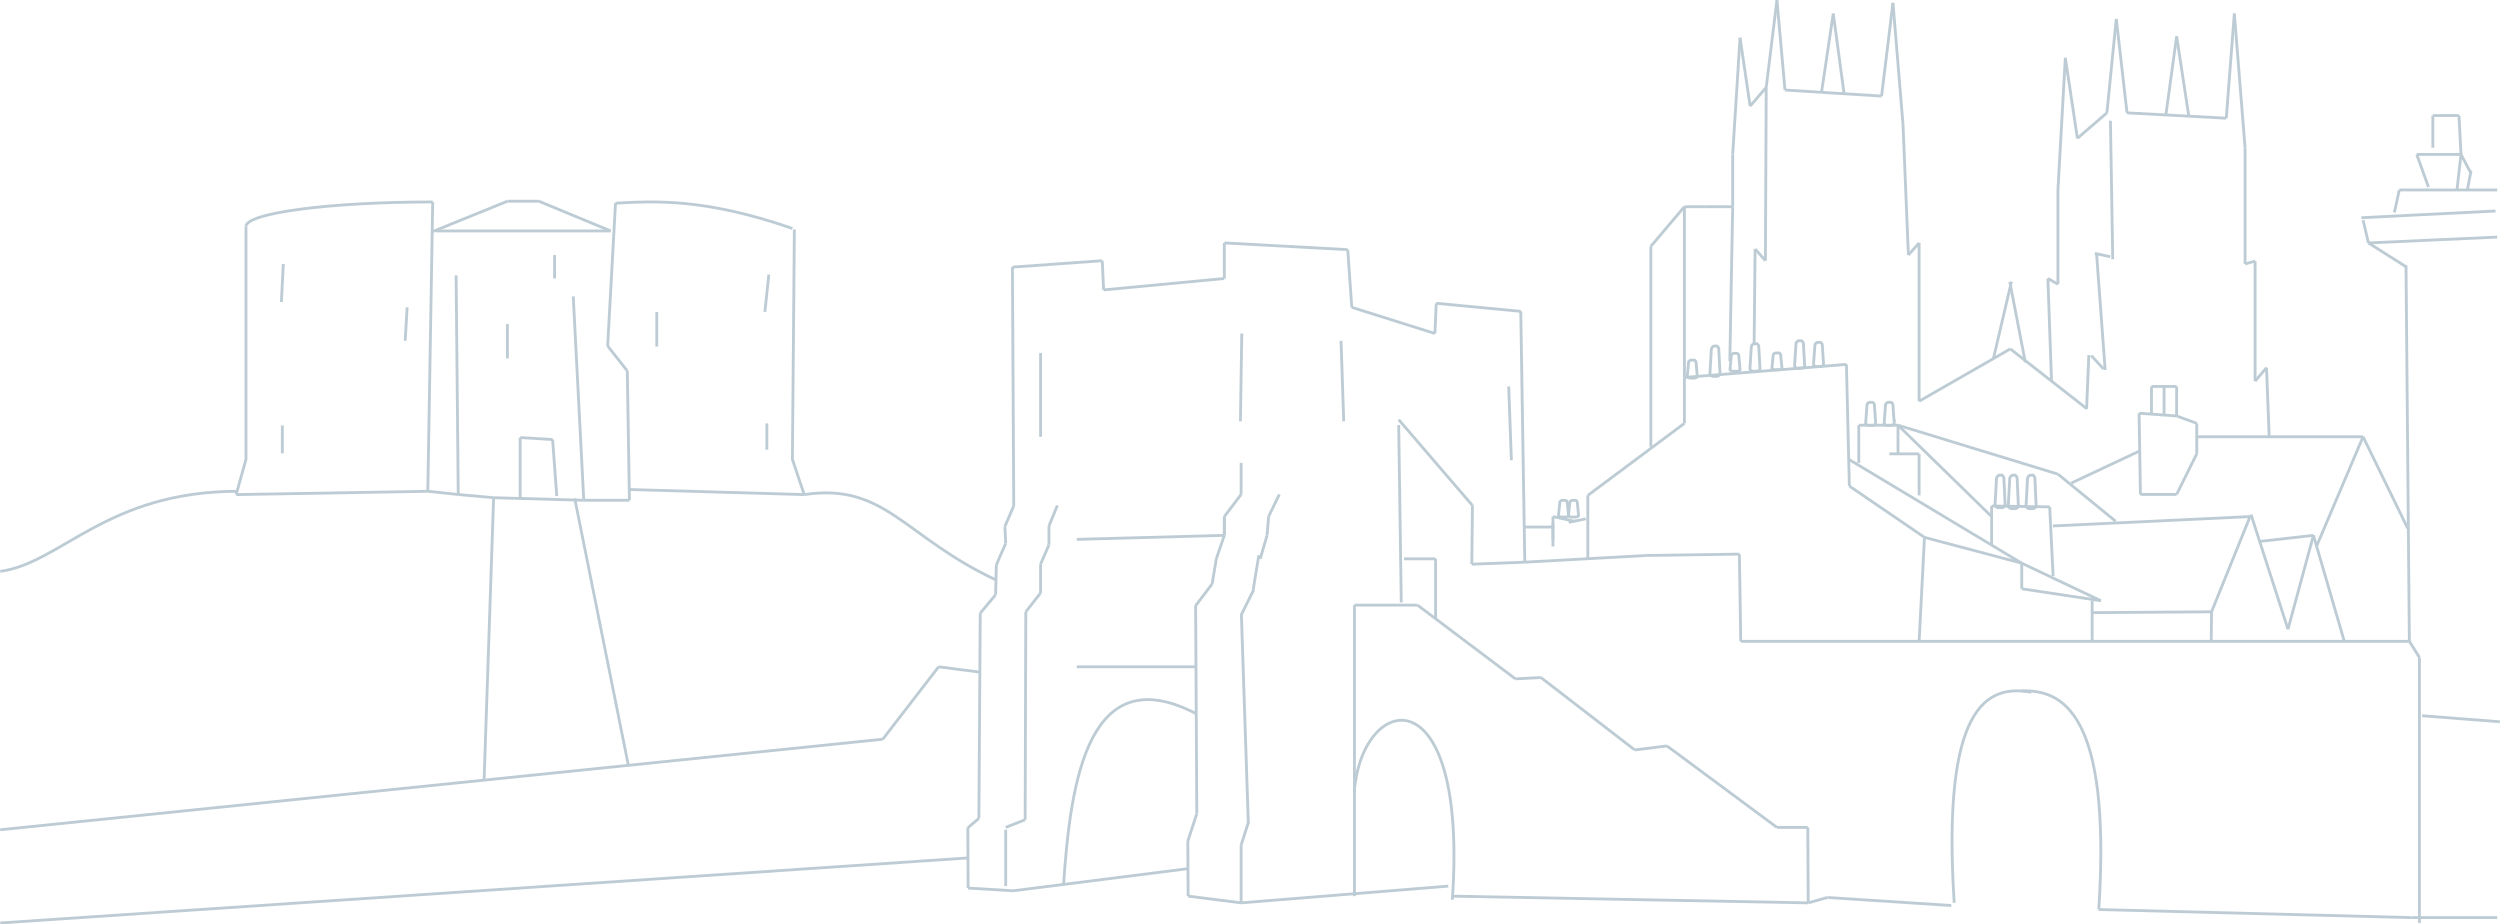 <svg xmlns="http://www.w3.org/2000/svg" width="876.17" height="323.97" viewBox="0 0 876.17 323.97"><defs><style>.a{fill:none;stroke:#bdccd4;stroke-miterlimit:10;}</style></defs><title>walls_pic5</title><line class="a" x1="845.11" y1="321.59" x2="875.19" y2="321.59"/><line class="a" x1="534.39" y1="197.02" x2="577.16" y2="194.67"/><line class="a" x1="532.98" y1="109.12" x2="534.39" y2="197.02"/><line class="a" x1="503.36" y1="106.3" x2="532.98" y2="109.12"/><line class="a" x1="502.89" y1="116.88" x2="503.36" y2="106.3"/><line class="a" x1="473.75" y1="107.71" x2="502.89" y2="116.88"/><line class="a" x1="472.34" y1="87.5" x2="473.75" y2="107.71"/><line class="a" x1="429.09" y1="85.14" x2="472.34" y2="87.5"/><line class="a" x1="429.09" y1="97.6" x2="429.09" y2="85.14"/><line class="a" x1="386.78" y1="101.6" x2="429.09" y2="97.6"/><line class="a" x1="386.31" y1="91.37" x2="386.78" y2="101.6"/><line class="a" x1="354.82" y1="93.61" x2="386.31" y2="91.37"/><line class="a" x1="355.29" y1="177.28" x2="354.82" y2="93.61"/><line class="a" x1="352.18" y1="184.51" x2="355.29" y2="177.28"/><line class="a" x1="352.47" y1="190.44" x2="349.18" y2="197.96"/><line class="a" x1="343.54" y1="214.89" x2="348.93" y2="208.44"/><line class="a" x1="343.07" y1="286.81" x2="343.54" y2="214.89"/><line class="a" x1="339.3" y1="311.25" x2="339.19" y2="290.1"/><line class="a" x1="355.05" y1="312.19" x2="339.3" y2="311.25"/><line class="a" x1="416.34" y1="304.44" x2="355.05" y2="312.19"/><line class="a" x1="419.03" y1="212.07" x2="419.44" y2="285.16"/><line class="a" x1="416.4" y1="314.07" x2="416.29" y2="294.8"/><line class="a" x1="419.44" y1="285.16" x2="416.29" y2="294.8"/><line class="a" x1="474.69" y1="212.07" x2="496.78" y2="212.07"/><line class="a" x1="531.1" y1="237.92" x2="496.78" y2="212.07"/><line class="a" x1="572.93" y1="262.83" x2="540.03" y2="237.45"/><line class="a" x1="531.1" y1="237.92" x2="540.03" y2="237.45"/><line class="a" x1="584.21" y1="261.42" x2="622.76" y2="289.98"/><line class="a" x1="633.57" y1="289.98" x2="622.76" y2="289.98"/><line class="a" x1="584.21" y1="261.42" x2="572.93" y2="262.83"/><line class="a" x1="633.57" y1="289.98" x2="633.72" y2="316.43"/><line class="a" x1="640.43" y1="314.54" x2="633.72" y2="316.43"/><line class="a" x1="683.87" y1="317.36" x2="640.43" y2="314.54"/><line class="a" x1="735.58" y1="318.77" x2="845.11" y2="321.59"/><line class="a" x1="364.69" y1="123.69" x2="364.69" y2="153.07"/><line class="a" x1="435.2" y1="116.88" x2="434.73" y2="147.67"/><line class="a" x1="469.99" y1="119.46" x2="470.93" y2="147.67"/><line class="a" x1="528.75" y1="135.44" x2="529.69" y2="161.3"/><line class="a" x1="503.13" y1="195.85" x2="492.08" y2="195.85"/><line class="a" x1="503.13" y1="216.85" x2="503.13" y2="195.85"/><line class="a" x1="377.38" y1="233.69" x2="419.33" y2="233.69"/><line class="a" x1="441.19" y1="194.57" x2="439.2" y2="206.63"/><line class="a" x1="429.09" y1="181.04" x2="429.09" y2="187.62"/><line class="a" x1="424.82" y1="204.64" x2="419.11" y2="212.18"/><line class="a" x1="429.09" y1="187.62" x2="426.27" y2="195.85"/><line class="a" x1="434.97" y1="173.28" x2="429.09" y2="181.04"/><line class="a" x1="429.09" y1="187.62" x2="429.09" y2="181.04"/><line class="a" x1="434.97" y1="162.24" x2="434.97" y2="173.28"/><line class="a" x1="444.6" y1="181.04" x2="448.36" y2="173.28"/><line class="a" x1="434.96" y1="215.62" x2="439.42" y2="206.62"/><line class="a" x1="577.16" y1="194.67" x2="609.6" y2="194.2"/><line class="a" x1="610.07" y1="224.76" x2="609.6" y2="194.2"/><line class="a" x1="847.93" y1="323.47" x2="847.93" y2="230.4"/><line class="a" x1="844.4" y1="224.76" x2="847.93" y2="230.4"/><line class="a" x1="848.87" y1="250.85" x2="876.13" y2="252.96"/><line class="a" x1="490.2" y1="147.08" x2="516.05" y2="177.16"/><line class="a" x1="515.82" y1="197.73" x2="516.05" y2="177.16"/><line class="a" x1="534.39" y1="197.02" x2="515.82" y2="197.73"/><line class="a" x1="444.07" y1="187.62" x2="441.66" y2="195.85"/><line class="a" x1="370.56" y1="177.16" x2="367.63" y2="184.33"/><line class="a" x1="367.63" y1="190.91" x2="364.69" y2="197.73"/><line class="a" x1="364.69" y1="207.82" x2="359.51" y2="214.42"/><line class="a" x1="359.51" y1="214.42" x2="359.28" y2="287.28"/><line class="a" x1="352.47" y1="289.98" x2="359.28" y2="287.28"/><line class="a" x1="352.47" y1="310.55" x2="352.47" y2="290.8"/><line class="a" x1="339.19" y1="290.1" x2="343.07" y2="286.81"/><line class="a" x1="444.6" y1="181.04" x2="444.07" y2="187.62"/><line class="a" x1="424.82" y1="204.64" x2="426.27" y2="195.85"/><line class="a" x1="435.06" y1="215.23" x2="437.5" y2="288.58"/><line class="a" x1="434.97" y1="296.21" x2="437.6" y2="287.94"/><line class="a" x1="434.97" y1="316.42" x2="434.97" y2="296.21"/><line class="a" x1="416.4" y1="314.07" x2="434.97" y2="316.42"/><line class="a" x1="507.59" y1="310.55" x2="434.97" y2="316.42"/><line class="a" x1="509.12" y1="314.08" x2="633.72" y2="316.43"/><path class="a" d="M509,315.33c5.57-80.1-31.64-72.9-34.36-37.89"/><line class="a" x1="490.2" y1="148.96" x2="491.1" y2="211.12"/><line class="a" x1="377.38" y1="189.03" x2="429.09" y2="187.62"/><path class="a" d="M708.56,242.12c13.85-.42,31.48,7.08,27,76.65"/><path class="a" d="M711.89,242.62c-15.26-2.82-31.48,4.23-27,73.8"/><path class="a" d="M372.75,310c2.45-36.94,8.86-79.55,46.58-59.81"/><line class="a" x1="343.4" y1="235.57" x2="328.96" y2="233.69"/><line class="a" x1="309.38" y1="259.07" x2="328.96" y2="233.69"/><line class="a" x1="0.07" y1="290.8" x2="309.38" y2="259.07"/><line class="a" x1="610.07" y1="224.76" x2="844.4" y2="224.76"/><line class="a" x1="367.63" y1="184.33" x2="367.63" y2="190.91"/><line class="a" x1="352.18" y1="184.51" x2="352.47" y2="190.44"/><line class="a" x1="364.69" y1="197.73" x2="364.69" y2="207.82"/><line class="a" x1="349.18" y1="197.96" x2="348.93" y2="208.44"/><line class="a" x1="474.69" y1="212.07" x2="474.69" y2="314.08"/><line class="a" x1="339.25" y1="300.68" x2="0.07" y2="323.47"/><polyline class="a" points="86.21 79.39 86.21 160.99 82.76 173.34"/><line class="a" x1="152.68" y1="80.94" x2="213.99" y2="80.94"/><line class="a" x1="177.83" y1="70.52" x2="151.65" y2="81.15"/><line class="a" x1="177.83" y1="70.52" x2="188.85" y2="70.52"/><path class="a" d="M215.71,71.21c13.09-.69,31-1.93,62,8.87"/><path class="a" d="M86.21,79.39c0-4.76,29.27-8.61,65.44-8.61"/><line class="a" x1="159.85" y1="96.49" x2="160.6" y2="173.31"/><line class="a" x1="151.65" y1="70.77" x2="149.93" y2="172.18"/><line class="a" x1="215.71" y1="71.21" x2="212.96" y2="121.26"/><line class="a" x1="219.85" y1="129.99" x2="212.96" y2="121.26"/><line class="a" x1="220.59" y1="175.33" x2="219.85" y2="129.99"/><line class="a" x1="182.3" y1="174.7" x2="182.3" y2="153.36"/><line class="a" x1="193.67" y1="154.04" x2="195.13" y2="173.87"/><line class="a" x1="182.3" y1="153.36" x2="193.67" y2="154.04"/><line class="a" x1="99.29" y1="92.49" x2="98.61" y2="105.87"/><line class="a" x1="142.69" y1="107.71" x2="142" y2="119.45"/><line class="a" x1="269.45" y1="96.23" x2="268.07" y2="109.31"/><line class="a" x1="268.76" y1="148.37" x2="268.76" y2="157.6"/><line class="a" x1="98.95" y1="149.1" x2="98.95" y2="158.89"/><line class="a" x1="230.18" y1="109.31" x2="230.18" y2="121.46"/><line class="a" x1="177.83" y1="113.58" x2="177.83" y2="125.62"/><line class="a" x1="194.36" y1="89.39" x2="194.36" y2="97.6"/><line class="a" x1="173" y1="174.43" x2="169.66" y2="273.41"/><line class="a" x1="201.42" y1="174.7" x2="220.22" y2="268.22"/><path class="a" d="M0.07,200.24c21.38-2.87,37.28-28.06,83.36-28.06"/><path class="a" d="M281.85,173.34c28.43-4.24,34.82,14.8,67.4,30"/><line class="a" x1="82.76" y1="173.34" x2="149.93" y2="172.18"/><line class="a" x1="281.85" y1="173.34" x2="220.52" y2="171.56"/><line class="a" x1="160.6" y1="173.31" x2="173" y2="174.43"/><line class="a" x1="220.59" y1="175.33" x2="204.59" y2="175.33"/><line class="a" x1="160.6" y1="173.31" x2="149.93" y2="172.18"/><line class="a" x1="200.9" y1="103.87" x2="204.59" y2="175.33"/><line class="a" x1="173" y1="174.43" x2="204.59" y2="175.33"/><line class="a" x1="188.85" y1="70.52" x2="213.99" y2="80.94"/><polyline class="a" points="278.4 80.43 277.71 160.99 281.85 173.34"/><line class="a" x1="590.33" y1="148.37" x2="556.48" y2="173.61"/><line class="a" x1="590.33" y1="132.27" x2="590.33" y2="148.37"/><line class="a" x1="647.11" y1="127.7" x2="590.33" y2="132.27"/><line class="a" x1="648.14" y1="170.35" x2="647.11" y2="127.7"/><line class="a" x1="674.47" y1="188.33" x2="648.14" y2="170.35"/><line class="a" x1="698" y1="181.04" x2="665.19" y2="149.02"/><line class="a" x1="672.59" y1="173.61" x2="672.59" y2="159.06"/><line class="a" x1="662.15" y1="159.06" x2="672.59" y2="159.06"/><line class="a" x1="665.19" y1="149.02" x2="665.19" y2="159.06"/><line class="a" x1="651.44" y1="149.02" x2="665.19" y2="149.02"/><line class="a" x1="651.44" y1="162.24" x2="651.44" y2="149.02"/><line class="a" x1="708.56" y1="197.38" x2="647.92" y2="160.99"/><line class="a" x1="674.47" y1="188.33" x2="708.56" y2="197.38"/><line class="a" x1="698" y1="190.91" x2="698" y2="177.34"/><line class="a" x1="718.35" y1="177.64" x2="698" y2="177.34"/><line class="a" x1="719.55" y1="201.86" x2="718.35" y2="177.64"/><line class="a" x1="721.24" y1="166.17" x2="665.19" y2="149.02"/><line class="a" x1="696.08" y1="153.07" x2="696.08" y2="153.07"/><path class="a" d="M631.23,129.07h-1a1.35,1.35,0,0,1-1.23-.65,0.61,0.61,0,0,1-.06-0.27l0.5-7.72a1.36,1.36,0,0,1,.94-1h1a1.35,1.35,0,0,1,.67,1.29l0.43,7.44a0.68,0.68,0,0,1-.16.41A1.42,1.42,0,0,1,631.23,129.07Z"/><path class="a" d="M615.58,130.1h-1a1.35,1.35,0,0,1-1.23-.65,0.61,0.61,0,0,1-.06-0.27l0.5-7.72a1.36,1.36,0,0,1,.94-1h1a1.35,1.35,0,0,1,.67,1.29l0.43,7.44a0.68,0.68,0,0,1-.16.41A1.42,1.42,0,0,1,615.58,130.1Z"/><path class="a" d="M601.57,131.9h-1a1.32,1.32,0,0,1-1.23-.71,0.73,0.73,0,0,1-.06-0.3l0.5-8.54a1.45,1.45,0,0,1,.94-1.08h1a1.54,1.54,0,0,1,.67,1.42l0.42,8.22a0.8,0.8,0,0,1-.16.45A1.37,1.37,0,0,1,601.57,131.9Z"/><path class="a" d="M701.49,177.94h-1a1.31,1.31,0,0,1-1.23-.77,0.83,0.83,0,0,1-.06-0.32l0.51-9.16a1.53,1.53,0,0,1,.94-1.16h1a1.69,1.69,0,0,1,.67,1.52l0.41,8.82a0.9,0.9,0,0,1-.16.48A1.33,1.33,0,0,1,701.49,177.94Z"/><path class="a" d="M656.14,149.1h-1a1.44,1.44,0,0,1-1.23-.55,0.45,0.45,0,0,1-.06-0.23l0.48-6.5a1.25,1.25,0,0,1,.93-0.82h1a1.1,1.1,0,0,1,.67,1.08l0.44,6.26a0.52,0.52,0,0,1-.16.34A1.55,1.55,0,0,1,656.14,149.1Z"/><path class="a" d="M662.63,149.1h-1a1.44,1.44,0,0,1-1.23-.55,0.45,0.45,0,0,1-.06-0.23l0.48-6.5a1.25,1.25,0,0,1,.93-0.82h1a1.1,1.1,0,0,1,.67,1.08l0.44,6.26a0.52,0.52,0,0,1-.16.34A1.55,1.55,0,0,1,662.63,149.1Z"/><path class="a" d="M608.6,130.12h-1a1.63,1.63,0,0,1-1.23-.43,0.29,0.29,0,0,1-.06-0.18l0.47-5.05a1.18,1.18,0,0,1,.93-0.64h1a0.86,0.86,0,0,1,.68.84l0.45,4.87a0.37,0.37,0,0,1-.16.27A1.83,1.83,0,0,1,608.6,130.12Z"/><path class="a" d="M593.62,132.51h-1a1.63,1.63,0,0,1-1.23-.43,0.29,0.29,0,0,1-.06-0.18l0.47-5.05a1.18,1.18,0,0,1,.93-0.64h1a0.86,0.86,0,0,1,.68.84l0.45,4.87a0.37,0.37,0,0,1-.16.27A1.83,1.83,0,0,1,593.62,132.51Z"/><path class="a" d="M637.87,128.48h-1a1.41,1.41,0,0,1-1.23-.57,0.48,0.48,0,0,1-.06-0.23l0.49-6.77A1.27,1.27,0,0,1,637,120h1a1.15,1.15,0,0,1,.67,1.13l0.43,6.53a0.55,0.55,0,0,1-.16.36A1.52,1.52,0,0,1,637.87,128.48Z"/><path class="a" d="M623.24,129.57h-1a1.7,1.7,0,0,1-1.23-.4A0.26,0.26,0,0,1,621,129l0.47-4.71a1.18,1.18,0,0,1,.93-0.59h1a0.81,0.81,0,0,1,.68.79l0.45,4.54a0.34,0.34,0,0,1-.16.25A1.92,1.92,0,0,1,623.24,129.57Z"/><path class="a" d="M552,181.21h-1a1.71,1.71,0,0,1-1.23-.4,0.26,0.26,0,0,1-.06-0.16l0.47-4.71a1.18,1.18,0,0,1,.93-0.59h1a0.81,0.81,0,0,1,.68.79l0.45,4.54a0.34,0.34,0,0,1-.16.25A1.92,1.92,0,0,1,552,181.21Z"/><path class="a" d="M548.5,181.21h-1a1.71,1.71,0,0,1-1.23-.4,0.26,0.26,0,0,1-.06-0.16l0.47-4.71a1.18,1.18,0,0,1,.93-0.59h1a0.81,0.81,0,0,1,.68.79l0.45,4.54a0.34,0.34,0,0,1-.16.25A1.92,1.92,0,0,1,548.5,181.21Z"/><path class="a" d="M712.36,178.27h-1a1.31,1.31,0,0,1-1.23-.79,0.88,0.88,0,0,1-.06-0.33l0.51-9.42a1.56,1.56,0,0,1,.94-1.19h1a1.76,1.76,0,0,1,.67,1.57l0.41,9.07a0.94,0.94,0,0,1-.16.5A1.32,1.32,0,0,1,712.36,178.27Z"/><path class="a" d="M706.13,178.27h-1a1.31,1.31,0,0,1-1.23-.79,0.88,0.88,0,0,1-.06-0.33l0.51-9.42a1.56,1.56,0,0,1,.94-1.19h1a1.76,1.76,0,0,1,.67,1.57l0.41,9.07a0.94,0.94,0,0,1-.16.5A1.32,1.32,0,0,1,706.13,178.27Z"/><line class="a" x1="754.03" y1="145.16" x2="754.03" y2="135.44"/><line class="a" x1="754.03" y1="135.44" x2="762.84" y2="135.44"/><line class="a" x1="758.44" y1="135.02" x2="758.44" y2="145.05"/><line class="a" x1="762.84" y1="135.44" x2="762.84" y2="145.78"/><line class="a" x1="534.19" y1="184.71" x2="544.26" y2="184.71"/><line class="a" x1="544.26" y1="191.52" x2="544.26" y2="183.37"/><line class="a" x1="544.26" y1="181.04" x2="551.78" y2="182.69"/><line class="a" x1="544.26" y1="181.04" x2="544.26" y2="189.25"/><line class="a" x1="549.78" y1="183.06" x2="555.77" y2="181.83"/><line class="a" x1="810.79" y1="187.62" x2="791.95" y2="189.75"/><path class="a" d="M769.89,134.5"/><path class="a" d="M750.62,134.5"/><line class="a" x1="828.18" y1="153.07" x2="843.81" y2="185.14"/><line class="a" x1="674.47" y1="188.33" x2="672.59" y2="224.76"/><line class="a" x1="749.92" y1="158.03" x2="725.94" y2="169.29"/><line class="a" x1="749.68" y1="144.84" x2="750.15" y2="173.28"/><line class="a" x1="762.84" y1="173.28" x2="750.15" y2="173.28"/><line class="a" x1="769.89" y1="159.06" x2="762.84" y2="173.28"/><line class="a" x1="769.89" y1="148.37" x2="769.89" y2="159.06"/><line class="a" x1="749.68" y1="144.84" x2="762.84" y2="145.78"/><line class="a" x1="769.89" y1="148.37" x2="762.84" y2="145.78"/><line class="a" x1="721.24" y1="166.17" x2="741.47" y2="182.69"/><line class="a" x1="719.48" y1="184.33" x2="788.58" y2="181.04"/><line class="a" x1="775.07" y1="214.42" x2="788.58" y2="181.04"/><line class="a" x1="801.86" y1="220.53" x2="788.91" y2="180.34"/><line class="a" x1="810.79" y1="187.62" x2="801.86" y2="220.53"/><line class="a" x1="821.6" y1="224.76" x2="810.79" y2="187.62"/><line class="a" x1="828.18" y1="153.07" x2="811.89" y2="191.41"/><line class="a" x1="556.48" y1="173.61" x2="556.48" y2="195.81"/><line class="a" x1="846.99" y1="54.12" x2="851.1" y2="65.56"/><line class="a" x1="862.5" y1="54.12" x2="861.09" y2="66.58"/><line class="a" x1="846.99" y1="54.12" x2="862.5" y2="54.12"/><line class="a" x1="865.79" y1="60.35" x2="862.5" y2="54.12"/><line class="a" x1="864.73" y1="66.58" x2="866.03" y2="59.78"/><line class="a" x1="852.63" y1="40.49" x2="852.63" y2="51.77"/><line class="a" x1="861.79" y1="40.49" x2="862.5" y2="54.12"/><line class="a" x1="852.63" y1="40.49" x2="861.79" y2="40.49"/><line class="a" x1="769.89" y1="153.07" x2="828.18" y2="153.07"/><line class="a" x1="844.4" y1="224.76" x2="843.23" y2="93.02"/><line class="a" x1="830.06" y1="85.14" x2="843.23" y2="93.49"/><line class="a" x1="828.18" y1="77.15" x2="830.06" y2="85.14"/><line class="a" x1="874.6" y1="73.95" x2="827.59" y2="76.3"/><line class="a" x1="875.19" y1="83.09" x2="830.06" y2="85.14"/><line class="a" x1="840.88" y1="66.58" x2="839.16" y2="74.46"/><line class="a" x1="708.56" y1="206.35" x2="736.29" y2="210.54"/><line class="a" x1="708.56" y1="197.38" x2="708.56" y2="206.35"/><line class="a" x1="733.23" y1="214.71" x2="775.07" y2="214.42"/><line class="a" x1="708.56" y1="197.38" x2="736.29" y2="210.54"/><line class="a" x1="733.23" y1="210.54" x2="733.23" y2="224.76"/><line class="a" x1="775.07" y1="214.42" x2="774.96" y2="224.76"/><line class="a" x1="875.19" y1="66.58" x2="840.88" y2="66.58"/><line class="a" x1="607.25" y1="72.45" x2="606.25" y2="126.58"/><line class="a" x1="590.33" y1="72.45" x2="590.33" y2="132.27"/><line class="a" x1="615.11" y1="87.26" x2="618.72" y2="91.37"/><line class="a" x1="614.76" y1="120.48" x2="615.11" y2="87.26"/><line class="a" x1="709.81" y1="126.95" x2="704.37" y2="98.81"/><line class="a" x1="619" y1="30.62" x2="618.72" y2="91.37"/><line class="a" x1="790.34" y1="133.56" x2="790.34" y2="91.49"/><line class="a" x1="786.82" y1="92.49" x2="790.34" y2="91.49"/><line class="a" x1="740.45" y1="90.85" x2="739.64" y2="42.31"/><line class="a" x1="737.79" y1="129.66" x2="734.78" y2="88.95"/><line class="a" x1="704.95" y1="98.7" x2="698.63" y2="125.68"/><line class="a" x1="590.33" y1="72.45" x2="578.57" y2="86.32"/><line class="a" x1="597.85" y1="72.45" x2="590.33" y2="72.45"/><line class="a" x1="607.25" y1="72.45" x2="597.85" y2="72.45"/><line class="a" x1="607.25" y1="54.12" x2="607.25" y2="72.45"/><line class="a" x1="672.59" y1="140.61" x2="672.59" y2="85.14"/><line class="a" x1="666.95" y1="43.78" x2="668.83" y2="89.38"/><line class="a" x1="672.59" y1="85.14" x2="668.83" y2="89.38"/><line class="a" x1="717.72" y1="97.6" x2="718.99" y2="133.56"/><line class="a" x1="721.24" y1="66.58" x2="721.24" y2="99.6"/><line class="a" x1="717.72" y1="97.6" x2="721.24" y2="99.6"/><line class="a" x1="786.82" y1="92.49" x2="786.82" y2="51.77"/><line class="a" x1="734.17" y1="88.81" x2="739.56" y2="89.98"/><line class="a" x1="613.36" y1="37.2" x2="609.83" y2="13.22"/><line class="a" x1="625.58" y1="31.56" x2="622.76" y2="0.06"/><line class="a" x1="659.43" y1="33.67" x2="625.58" y2="31.56"/><line class="a" x1="663.42" y1="1" x2="659.43" y2="33.67"/><line class="a" x1="666.95" y1="43.78" x2="663.42" y2="1"/><line class="a" x1="723.83" y1="20.27" x2="721.24" y2="66.58"/><line class="a" x1="723.83" y1="20.27" x2="728.06" y2="48.48"/><line class="a" x1="738.4" y1="39.55" x2="728.06" y2="48.48"/><line class="a" x1="741.69" y1="6.64" x2="738.4" y2="39.55"/><line class="a" x1="745.45" y1="39.55" x2="741.69" y2="6.64"/><line class="a" x1="780.24" y1="41.43" x2="745.45" y2="39.55"/><line class="a" x1="783.06" y1="4.76" x2="780.24" y2="41.43"/><line class="a" x1="786.82" y1="51.77" x2="783.06" y2="4.76"/><line class="a" x1="578.57" y1="86.32" x2="578.57" y2="156.6"/><line class="a" x1="642.5" y1="4.76" x2="638.35" y2="32.61"/><line class="a" x1="646.26" y1="32.61" x2="642.5" y2="4.76"/><line class="a" x1="622.76" y1="0.06" x2="619" y2="30.62"/><line class="a" x1="613.36" y1="37.2" x2="619" y2="30.62"/><line class="a" x1="762.84" y1="12.75" x2="759.07" y2="40.28"/><line class="a" x1="767.07" y1="40.49" x2="762.84" y2="12.75"/><line class="a" x1="607.25" y1="54.12" x2="609.83" y2="13.22"/><line class="a" x1="704.55" y1="122.28" x2="672.59" y2="140.61"/><line class="a" x1="704.55" y1="122.28" x2="731.36" y2="143.23"/><line class="a" x1="790.34" y1="133.56" x2="794.34" y2="128.86"/><line class="a" x1="731.28" y1="143.31" x2="732.07" y2="124.44"/><line class="a" x1="737.24" y1="129.32" x2="732.91" y2="124.62"/><line class="a" x1="795.28" y1="153.07" x2="794.34" y2="128.86"/></svg>